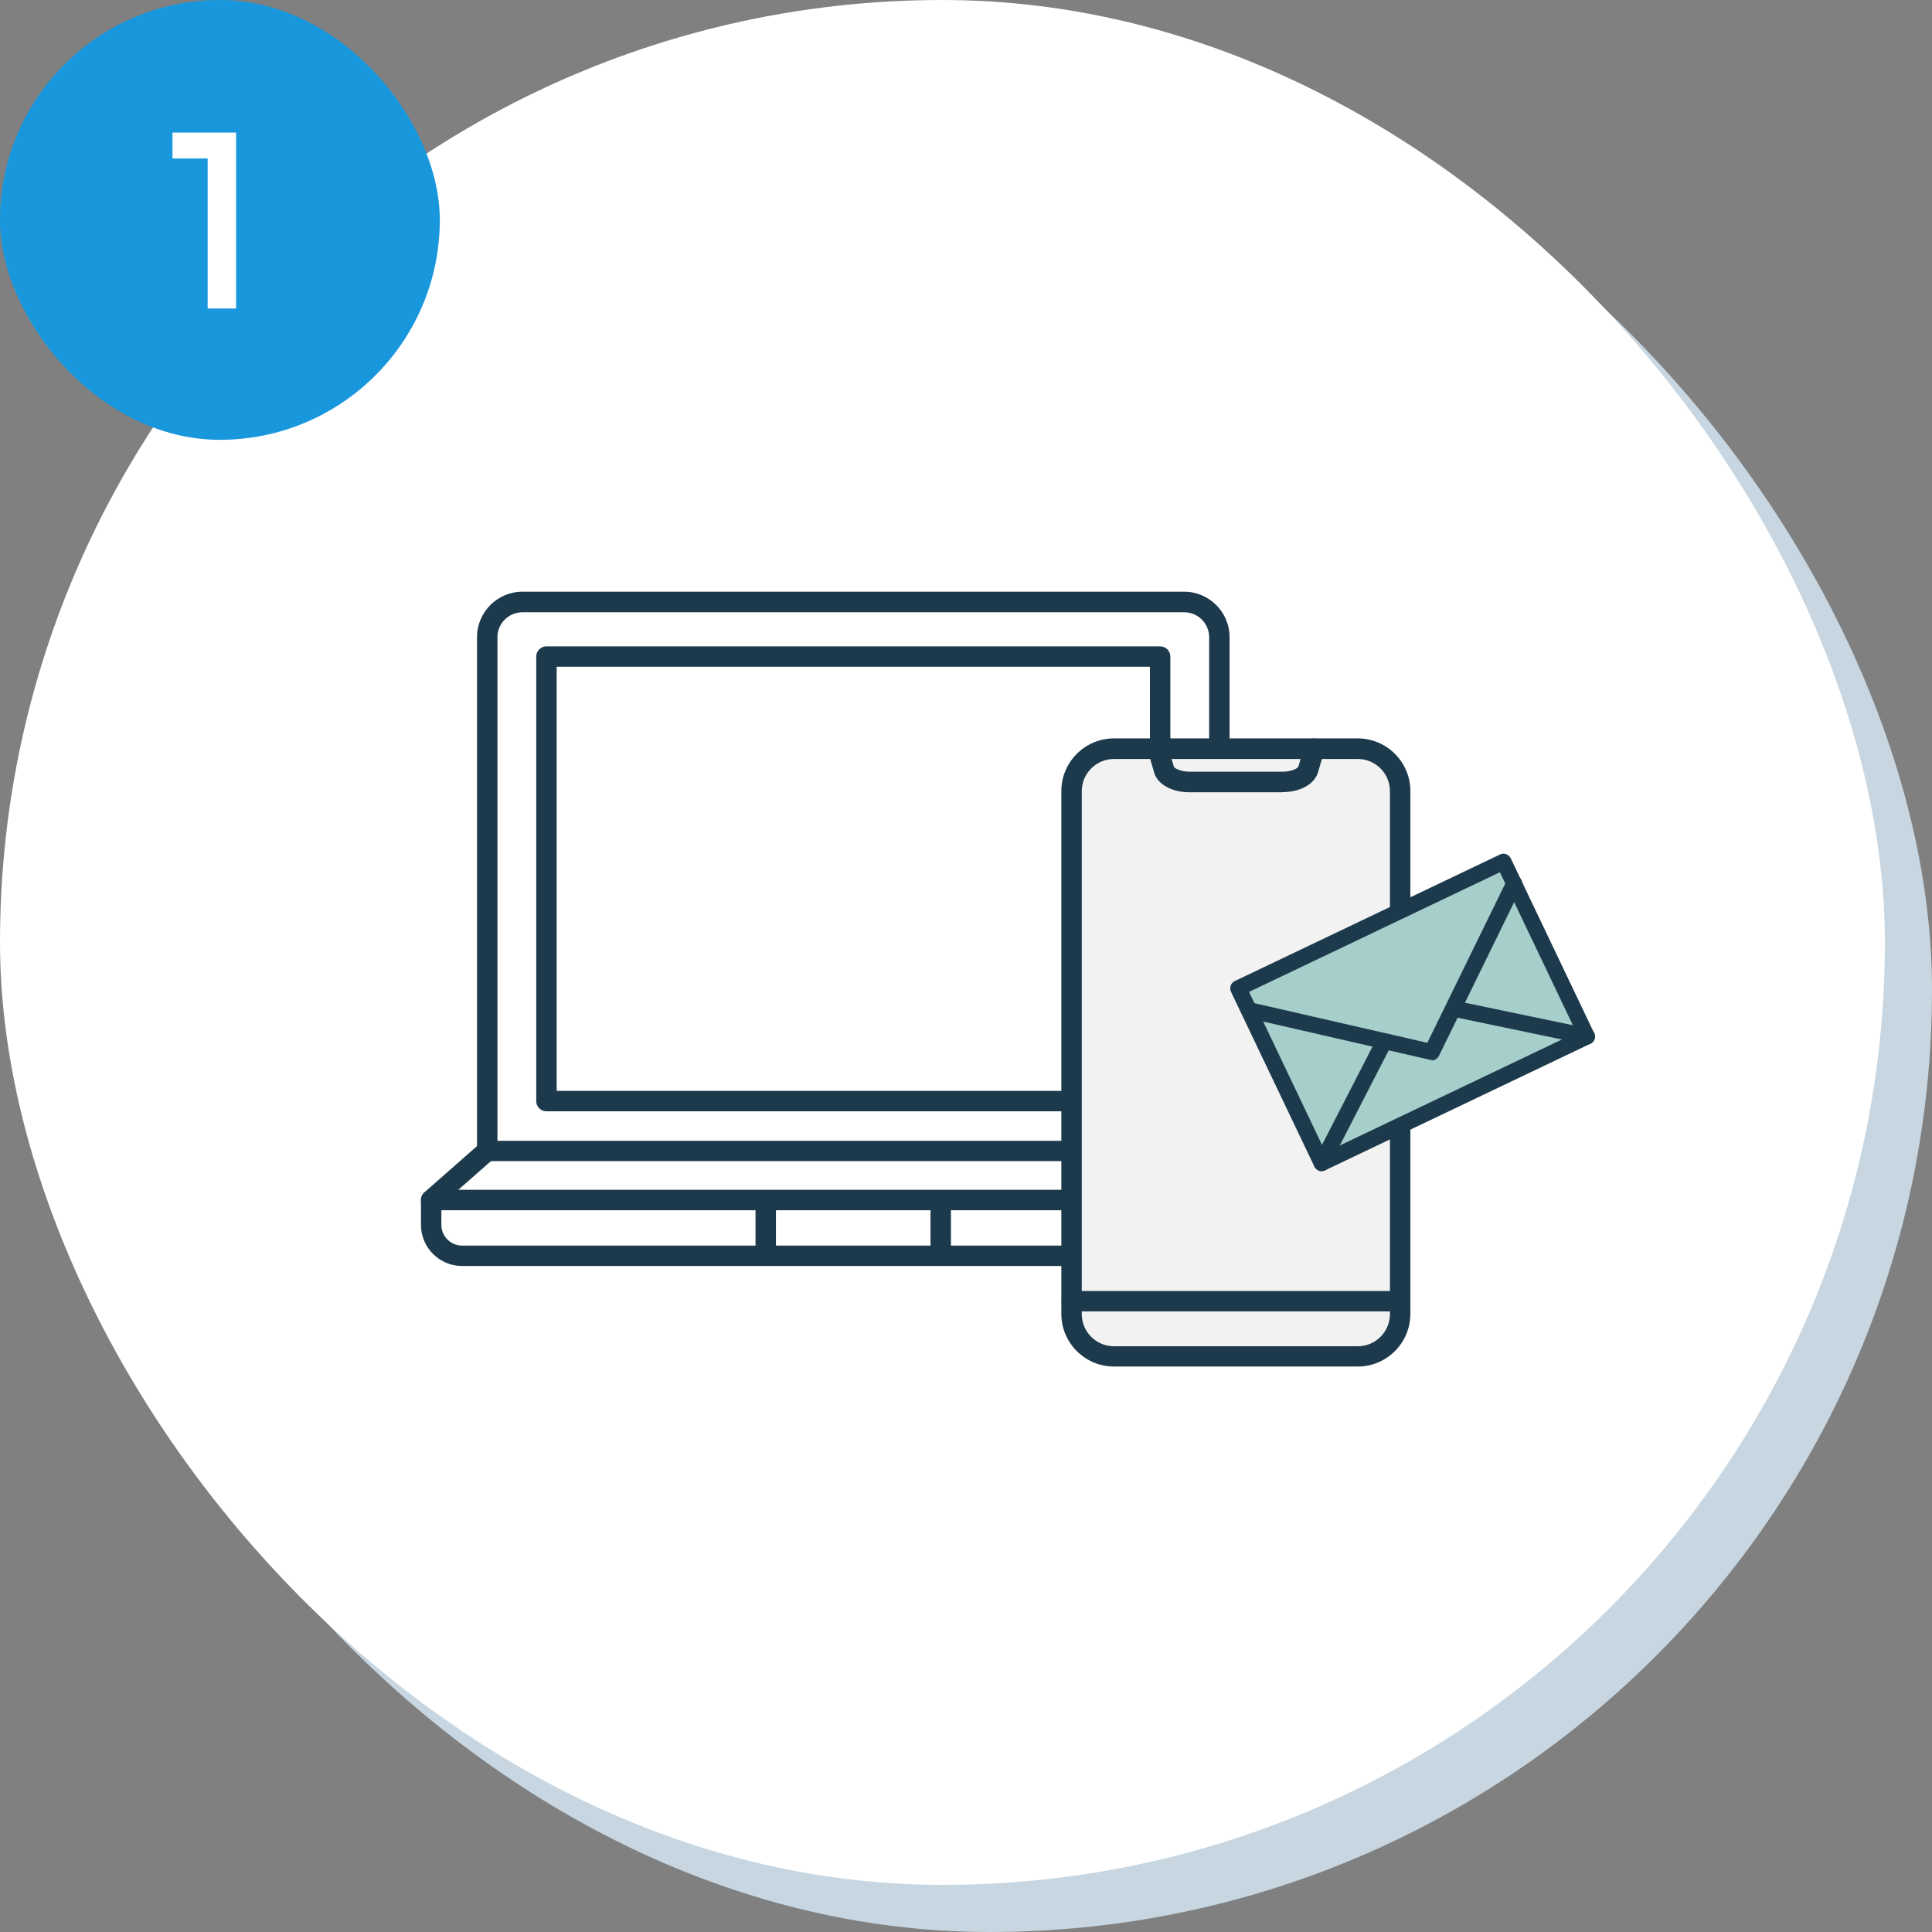 <?xml version="1.0" encoding="UTF-8"?>
<svg id="_レイヤー_2" data-name="レイヤー 2" xmlns="http://www.w3.org/2000/svg" width="123" height="123" viewBox="0 0 123 123">
  <rect x="0" y="0" width="123" height="123" fill="#808080" stroke="none"/>
  <defs>
    <style>
      .cls-1 {
        fill: #fff;
      }

      .cls-2 {
        fill: #f2f2f2;
      }

      .cls-3 {
        fill: #1897dd;
      }

      .cls-4 {
        fill: #a6cecb;
      }

      .cls-5 {
        fill: #c7d6e0;
      }

      .cls-6 {
        fill: #1c3a4c;
      }
    </style>
  </defs>
  <g id="_コンテンツ" data-name="コンテンツ">
    <rect class="cls-5" x="3" y="3" width="120" height="120" rx="60" ry="60"/>
    <rect class="cls-1" x="0" y="0" width="120" height="120" rx="60" ry="60"/>
    <g>
      <rect class="cls-3" x="0" y="0" width="28" height="28" rx="14" ry="14"/>
      <path class="cls-1" d="M10.98,10.09v-1.65h3.89v1.65h-3.89ZM13.22,19.64v-11.2h1.81v11.2h-1.81Z"/>
    </g>
    <g>
      <g>
        <g>
          <path class="cls-6" d="M31.02,73.92c-.17,0-.34-.07-.46-.19s-.19-.29-.19-.46v-32.71c0-1.59,1.3-2.89,2.89-2.89h42.13c1.59,0,2.89,1.3,2.89,2.89v32.71c0,.36-.29.65-.65.65H31.02ZM33.26,38.98c-.88,0-1.59.71-1.59,1.59v32.06h45.31v-32.06c0-.88-.71-1.59-1.59-1.59h-42.13Z"/>
          <path class="cls-6" d="M73.86,70.75h-39.07c-.36,0-.65-.29-.65-.65v-28.3c0-.36.29-.65.65-.65h39.07c.36,0,.65.29.65.65v28.3c0,.36-.29.65-.65.65ZM35.44,69.45h37.77v-27h-37.77v27Z"/>
          <path class="cls-6" d="M79.22,80.6H29.42c-1.44,0-2.62-1.17-2.62-2.62v-1.58c0-.36.29-.65.65-.65h53.74c.36,0,.65.29.65.65v1.58c0,1.44-1.17,2.62-2.62,2.62ZM28.1,77.05v.93c0,.73.59,1.32,1.32,1.32h49.8c.73,0,1.32-.59,1.32-1.32v-.93H28.1Z"/>
          <g>
            <path class="cls-6" d="M27.45,77.05c-.18,0-.36-.07-.49-.22-.24-.27-.21-.68.06-.92l3.56-3.13c.27-.24.68-.21.92.06.24.27.21.68-.06.92l-3.56,3.13c-.12.11-.28.16-.43.16Z"/>
            <path class="cls-6" d="M81.19,77.05c-.15,0-.31-.05-.43-.16l-3.56-3.13c-.27-.24-.3-.65-.06-.92.24-.27.65-.3.92-.06l3.56,3.13c.27.24.3.65.06.92-.13.15-.31.22-.49.22Z"/>
          </g>
        </g>
        <g>
          <path class="cls-6" d="M48.75,80.3c-.36,0-.65-.29-.65-.65v-2.95c0-.36.29-.65.65-.65s.65.29.65.65v2.95c0,.36-.29.65-.65.65Z"/>
          <path class="cls-6" d="M59.89,80.3c-.36,0-.65-.29-.65-.65v-2.95c0-.36.29-.65.65-.65s.65.29.65.65v2.95c0,.36-.29.65-.65.65Z"/>
        </g>
      </g>
      <g>
        <g>
          <g>
            <rect class="cls-2" x="68.23" y="47.67" width="20.91" height="38.68" rx="2.7" ry="2.7"/>
            <path class="cls-6" d="M86.44,87h-15.52c-1.84,0-3.35-1.5-3.35-3.35v-33.29c0-1.84,1.5-3.35,3.35-3.35h15.52c1.84,0,3.35,1.5,3.35,3.35v33.29c0,1.84-1.5,3.35-3.35,3.35ZM70.92,48.32c-1.13,0-2.05.92-2.05,2.05v33.29c0,1.13.92,2.05,2.05,2.05h15.52c1.13,0,2.05-.92,2.05-2.05v-33.29c0-1.13-.92-2.05-2.05-2.05h-15.52Z"/>
          </g>
          <path class="cls-6" d="M89.14,83.49h-20.91c-.36,0-.65-.29-.65-.65s.29-.65.65-.65h20.91c.36,0,.65.29.65.65s-.29.65-.65.65Z"/>
          <path class="cls-6" d="M81.64,50.44h-5.91c-1.11,0-2.01-.49-2.24-1.22l-.4-1.37c-.1-.34.1-.7.44-.81.34-.1.7.1.81.44l.4,1.35c.04.07.4.3,1,.3h5.91c.6,0,.96-.22,1.01-.32l.39-1.33c.1-.34.46-.54.81-.44.34.1.54.46.44.81l-.4,1.35c-.24.74-1.14,1.23-2.25,1.23Z"/>
        </g>
        <g>
          <g>
            <rect class="cls-4" x="80.58" y="58.28" width="18.72" height="12.33" transform="translate(-18.99 45) rotate(-25.5)"/>
            <path class="cls-6" d="M84.14,74.56c-.06,0-.12,0-.17-.03-.13-.05-.23-.14-.29-.26l-5.31-11.13c-.12-.26-.01-.56.24-.68l16.89-8.06c.12-.06.26-.07.39-.02s.23.14.29.26l5.31,11.13c.12.26.01.56-.24.68l-16.89,8.06c-.07.03-.14.05-.22.05ZM79.52,63.15l4.87,10.21,15.97-7.62-4.87-10.21-15.97,7.62Z"/>
          </g>
          <path class="cls-6" d="M91.14,67.48s-.08,0-.11-.01l-11.64-2.67c-.28-.06-.45-.34-.38-.61.06-.28.34-.45.61-.38l11.25,2.58,5.07-10.36c.12-.25.43-.36.69-.23.25.12.36.43.23.69l-5.25,10.73c-.09.18-.27.29-.46.29Z"/>
          <g>
            <path class="cls-6" d="M84.14,74.56c-.08,0-.16-.02-.23-.06-.25-.13-.35-.44-.22-.69l3.96-7.7c.13-.25.44-.35.69-.22s.35.44.22.69l-3.96,7.7c-.09.18-.27.28-.46.28Z"/>
            <path class="cls-6" d="M101.04,66.5s-.07,0-.11-.01l-8.48-1.77c-.28-.06-.45-.33-.4-.61s.33-.45.61-.4l8.48,1.77c.28.06.45.33.4.61-.05.24-.26.41-.5.41Z"/>
          </g>
        </g>
      </g>
    </g>
  </g>
</svg>